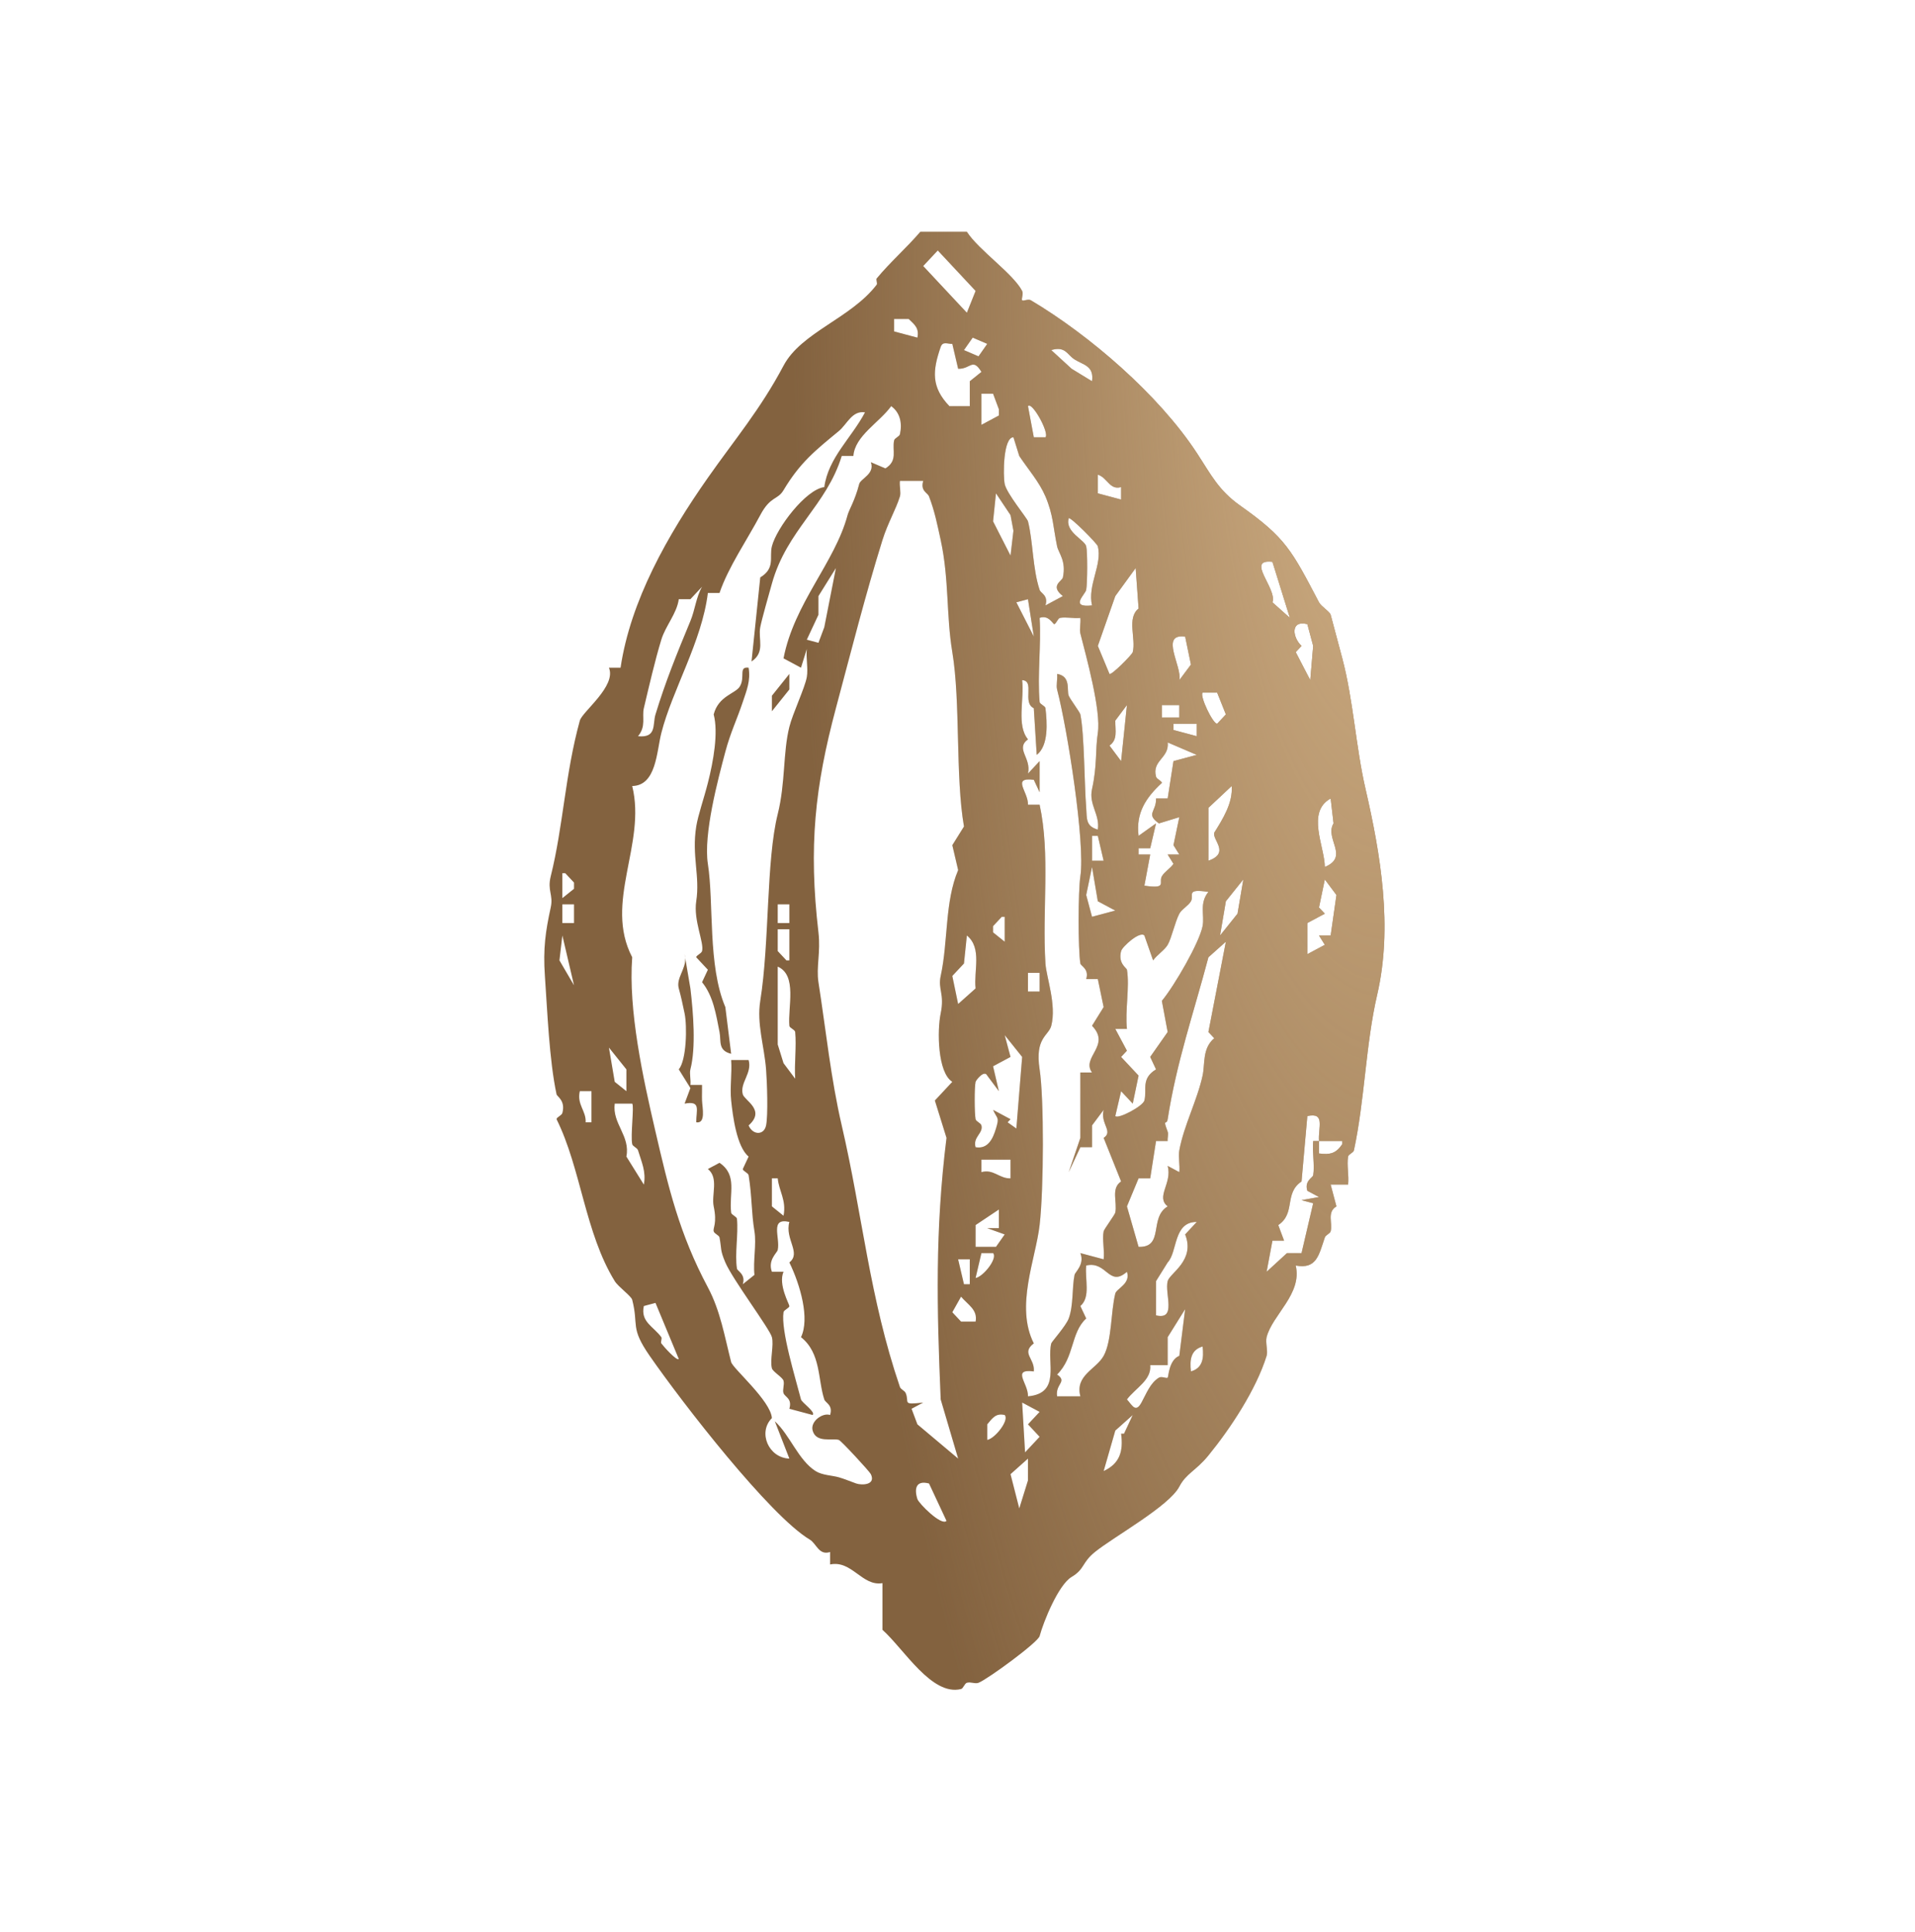 <?xml version="1.0" encoding="UTF-8"?> <svg xmlns="http://www.w3.org/2000/svg" width="113" height="114" viewBox="0 0 113 114" fill="none"><path d="M57.053 13.676C57.762 14.769 59.781 16.141 60.315 17.166C60.406 17.341 60.253 17.648 60.315 17.717C60.379 17.785 60.668 17.62 60.831 17.717C64.298 19.78 68.366 23.285 70.619 26.72C71.466 28.012 71.894 28.923 73.195 29.843C75.862 31.728 76.208 32.447 77.831 35.539C77.965 35.792 78.469 36.087 78.519 36.274C78.75 37.137 78.987 38.021 79.205 38.845C79.863 41.329 79.997 44.049 80.579 46.562C81.47 50.418 82.191 54.705 81.266 58.688C80.584 61.622 80.532 64.907 79.892 67.874C79.861 68.019 79.573 68.101 79.549 68.241C79.463 68.731 79.606 69.37 79.549 69.895H78.519L78.861 71.181C78.282 71.521 78.646 72.155 78.519 72.651C78.482 72.79 78.226 72.866 78.175 73.018C77.821 74.061 77.689 74.901 76.458 74.671C76.853 76.349 75.077 77.578 74.74 78.897C74.659 79.215 74.829 79.713 74.74 79.999C74.117 82 72.609 84.28 71.306 85.878C70.562 86.789 69.996 86.933 69.589 87.715C68.986 88.873 65.714 90.677 64.608 91.574C63.824 92.209 64.018 92.577 63.235 93.043C62.452 93.51 61.576 95.678 61.346 96.535C61.244 96.907 58.297 99.07 57.74 99.29C57.548 99.368 57.273 99.222 57.053 99.29C56.916 99.333 56.842 99.624 56.71 99.658C54.981 100.089 53.353 97.311 52.073 96.166V93.411C50.873 93.618 50.269 92.041 48.982 92.309V91.574C48.313 91.79 48.184 91.08 47.78 90.839C45.435 89.441 40.278 82.8 38.336 79.999C37.161 78.304 37.7 78.226 37.305 76.692C37.247 76.469 36.482 75.928 36.274 75.59C34.516 72.732 34.288 68.954 32.841 66.037C32.841 65.915 33.142 65.822 33.184 65.669C33.379 64.935 32.871 64.707 32.841 64.567C32.411 62.581 32.296 59.614 32.153 57.585C32.038 55.961 32.195 54.929 32.497 53.544C32.662 52.79 32.286 52.555 32.497 51.706C33.242 48.717 33.34 45.695 34.214 42.52C34.36 41.987 36.386 40.485 35.932 39.397H36.618C37.205 35.445 39.386 31.587 41.77 28.19C43.355 25.93 44.866 24.159 46.234 21.576C47.278 19.604 50.217 18.78 51.73 16.799C51.79 16.72 51.676 16.495 51.73 16.431C52.53 15.463 53.488 14.632 54.306 13.676H57.053ZM54.82 87.532C54.069 87.33 53.931 87.808 54.134 88.451C54.215 88.706 55.551 90.053 55.851 89.737L54.82 87.532ZM59.629 86.981L60.145 89.001L60.659 87.348V86.062L59.629 86.981ZM52.588 23.964C51.879 24.94 50.446 25.715 50.356 26.904H49.669C48.764 29.851 46.434 31.26 45.548 34.436C45.359 35.114 44.961 36.499 44.861 37.008C44.724 37.706 45.175 38.482 44.346 39.03L44.861 34.069C45.767 33.518 45.383 32.88 45.548 32.232C45.823 31.157 47.55 28.873 48.639 28.741C48.879 27.003 50.227 25.866 51.043 24.331C50.277 24.208 49.99 25.026 49.497 25.434C48.117 26.573 47.213 27.284 46.234 28.924C45.879 29.518 45.464 29.257 44.861 30.394C44.085 31.858 42.977 33.457 42.457 34.988H41.77C41.417 37.857 39.668 40.711 39.023 43.255C38.743 44.356 38.73 46.353 37.305 46.378C38.156 49.807 35.614 53.235 37.305 56.483C37.071 59.608 37.932 63.561 38.679 66.771C39.445 70.067 40.083 72.796 41.77 75.957C42.515 77.354 42.761 78.879 43.144 80.367C43.24 80.741 45.482 82.652 45.548 83.673C44.705 84.517 45.352 86.02 46.578 86.062L45.72 83.858C46.614 84.67 47.106 86.149 48.124 86.797C48.517 87.047 49.097 87.051 49.497 87.165C49.813 87.254 50.208 87.421 50.527 87.532C50.847 87.642 51.697 87.631 51.387 86.981C51.306 86.812 49.626 84.998 49.497 84.96C49.109 84.842 48.16 85.16 47.952 84.409C47.801 83.865 48.548 83.335 48.982 83.49C49.164 82.886 48.709 82.785 48.639 82.572C48.251 81.387 48.45 79.843 47.265 78.897C47.787 77.811 47.237 75.842 46.578 74.488C47.299 73.927 46.297 73.111 46.578 72.099C45.399 71.827 46.051 73.028 45.892 73.752C45.854 73.925 45.292 74.348 45.548 75.039H46.234C45.908 75.784 46.578 76.952 46.578 77.06C46.578 77.183 46.257 77.286 46.234 77.427C46.068 78.502 46.94 81.306 47.265 82.572C47.312 82.756 48.148 83.317 47.952 83.49L46.578 83.123C46.757 82.516 46.324 82.437 46.234 82.204C46.159 82.007 46.298 81.708 46.234 81.469C46.179 81.265 45.599 80.936 45.548 80.734C45.421 80.243 45.673 79.387 45.548 78.897C45.422 78.406 43.229 75.495 42.8 74.488C42.482 73.74 42.587 73.712 42.457 73.018C42.431 72.879 42.151 72.799 42.113 72.651C42.058 72.442 42.328 72.202 42.113 71.181C41.969 70.498 42.427 69.5 41.77 68.976L42.457 68.609C43.535 69.342 43.01 70.409 43.144 71.548C43.159 71.684 43.475 71.781 43.487 71.915C43.575 72.843 43.35 73.988 43.487 74.855C43.51 74.996 44.019 75.186 43.83 75.774L44.518 75.222C44.43 74.416 44.645 73.409 44.518 72.651C44.329 71.514 44.383 70.651 44.174 69.343C44.151 69.202 43.83 69.099 43.83 68.976L44.174 68.241C43.467 67.665 43.238 65.829 43.144 64.934C43.063 64.175 43.199 63.321 43.144 62.545H44.174C44.397 63.317 43.645 63.895 43.83 64.567C43.931 64.936 45.202 65.498 44.174 66.404C44.413 66.977 45.079 67.005 45.204 66.404C45.329 65.803 45.264 63.85 45.204 63.097C45.094 61.705 44.645 60.411 44.861 59.055C45.413 55.612 45.203 50.793 45.892 48.032C46.353 46.184 46.195 44.418 46.578 42.887C46.777 42.09 47.498 40.581 47.608 39.948C47.694 39.457 47.552 38.82 47.608 38.294L47.265 39.397L46.234 38.845C46.863 35.583 49.261 33.199 50.013 30.394C50.104 30.056 50.444 29.552 50.699 28.557C50.78 28.241 51.639 27.965 51.387 27.271L52.245 27.638C52.997 27.177 52.628 26.58 52.76 25.985C52.791 25.842 53.071 25.761 53.103 25.618C53.246 24.982 53.118 24.346 52.588 23.964ZM65.811 84.409L65.124 86.797C66.067 86.362 66.297 85.638 66.154 84.592H66.326L66.841 83.49L65.811 84.409ZM53.103 28.373C53.064 28.668 53.174 29.063 53.103 29.293C52.867 30.058 52.381 30.876 52.073 31.864C51.057 35.129 50.258 38.299 49.325 41.786C48.087 46.421 47.704 49.944 48.295 55.013C48.432 56.193 48.156 57.053 48.295 57.953C48.74 60.809 49.027 63.641 49.669 66.404C50.898 71.695 51.309 76.58 53.103 81.836C53.152 81.98 53.385 82.051 53.447 82.204C53.674 82.758 53.193 82.902 54.477 82.755L53.79 83.123L54.134 84.041L56.538 86.062L55.508 82.572C55.281 77.198 55.169 72.616 55.851 67.139L55.164 64.934L56.194 63.831C55.317 63.284 55.297 60.796 55.508 59.79C55.748 58.642 55.334 58.377 55.508 57.585C55.953 55.546 55.743 53.212 56.538 51.338L56.194 49.869L56.882 48.767C56.368 45.798 56.685 41.427 56.194 38.478C55.83 36.297 56.011 34.182 55.508 31.864C55.303 30.927 55.152 30.16 54.82 29.293C54.731 29.059 54.299 28.98 54.477 28.373H53.103ZM60.487 85.695L61.346 84.776L60.659 84.041L61.346 83.306L60.315 82.755L60.487 85.695ZM59.285 83.49C58.769 83.372 58.578 83.652 58.255 84.041V84.96C58.713 84.879 59.57 83.795 59.285 83.49ZM68.902 78.897V80.55H67.871C67.959 81.432 67.001 81.899 66.498 82.572C66.814 82.915 67.006 83.391 67.356 82.755C67.635 82.252 67.872 81.593 68.387 81.286C68.55 81.188 68.839 81.354 68.902 81.286C68.956 81.228 68.971 80.246 69.589 79.999L69.933 77.244L68.902 78.897ZM62.205 36.825C62.133 36.825 61.866 36.255 61.346 36.458C61.445 38.067 61.207 39.828 61.346 41.417C61.358 41.55 61.674 41.65 61.69 41.786C61.787 42.612 61.889 43.992 61.175 44.541L61.003 41.786C60.301 41.464 61.087 40.164 60.315 40.131C60.448 41.276 59.972 42.8 60.659 43.623C59.894 44.19 60.872 44.708 60.659 45.643L61.346 44.909V46.746L61.003 46.011C59.662 45.846 60.685 46.711 60.659 47.481H61.346C61.986 50.426 61.489 53.7 61.69 56.85C61.741 57.655 62.353 59.287 62.033 60.525C61.88 61.117 61.054 61.221 61.346 63.097C61.608 64.784 61.595 70.129 61.346 72.283C61.114 74.294 59.895 77.076 61.003 79.264C60.234 79.846 61.08 80.155 61.003 80.918C59.662 80.752 60.685 81.618 60.659 82.388C62.627 82.214 61.752 80.367 62.033 79.264C62.059 79.165 62.901 78.231 63.063 77.794C63.35 77.023 63.251 75.972 63.407 75.222C63.446 75.042 64.014 74.6 63.75 73.937L65.124 74.304C65.188 73.786 65.028 73.123 65.124 72.651C65.15 72.526 65.784 71.674 65.811 71.548C65.938 70.918 65.538 70.12 66.154 69.71L65.124 67.139C65.71 66.759 64.916 66.317 65.124 65.485L64.438 66.404V67.69H63.75L63.063 69.16L63.75 67.139V63.281H64.438C63.783 62.386 65.579 61.693 64.438 60.525L65.124 59.422L64.78 57.769H64.094C64.283 57.179 63.774 56.993 63.75 56.85C63.611 56.001 63.616 52.569 63.75 51.706C64.05 49.776 62.983 42.989 62.377 40.683C62.312 40.437 62.413 40.06 62.377 39.764C63.216 39.902 62.931 40.734 63.063 41.05C63.158 41.274 63.722 42.021 63.75 42.153C63.987 43.325 63.982 46.246 64.094 47.665C64.142 48.287 64.047 48.743 64.78 48.951C64.918 48.067 64.235 47.477 64.438 46.562C64.75 45.157 64.626 44.247 64.78 43.255C64.986 41.925 64.088 38.713 63.75 37.376C63.687 37.126 63.786 36.753 63.75 36.458C63.362 36.502 62.912 36.39 62.548 36.458C62.416 36.484 62.32 36.824 62.205 36.825ZM66.498 75.039C65.432 75.979 65.311 74.379 64.094 74.671C64.011 75.507 64.367 76.531 63.75 77.06L64.094 77.794C63.172 78.641 63.411 80.075 62.377 81.102C63.006 81.535 62.265 81.641 62.377 82.388H63.75C63.422 81.148 64.677 80.802 65.124 79.999C65.612 79.123 65.543 77.385 65.811 76.325C65.886 76.025 66.735 75.748 66.498 75.039ZM70.963 79.448C70.273 79.642 70.191 80.229 70.275 80.918C70.966 80.723 71.047 80.137 70.963 79.448ZM37.992 77.06C37.785 78.001 38.566 78.265 39.023 78.897C39.079 78.976 38.968 79.191 39.023 79.264C39.163 79.455 39.939 80.321 40.053 80.183L38.679 76.876L37.992 77.06ZM56.194 77.427L56.71 77.978H57.568C57.7 77.278 57.122 76.995 56.71 76.508L56.194 77.427ZM70.619 72.099C69.225 72.09 69.495 73.859 68.902 74.488L68.215 75.59V77.611C69.451 77.91 68.712 76.333 68.902 75.59C69.024 75.118 70.545 74.374 69.933 72.835L70.619 72.099ZM56.882 75.774H57.225V74.304H56.538L56.882 75.774ZM57.568 75.407C58.027 75.326 58.883 74.242 58.599 73.937H57.912L57.568 75.407ZM77.831 67.323C77.767 66.555 78.228 65.607 77.144 65.853L76.801 69.71C75.753 70.412 76.475 71.581 75.428 72.283L75.77 73.202H75.084L74.74 75.039L75.942 73.937H76.801L77.488 70.997L76.801 70.813L77.831 70.629L77.144 70.262C76.956 69.672 77.464 69.487 77.488 69.343C77.588 68.739 77.421 67.962 77.488 67.323H77.831ZM57.568 72.283V73.569H58.77L59.285 72.835L58.255 72.466H58.942V71.365L57.568 72.283ZM71.306 56.483C70.425 59.808 69.426 62.667 68.902 66.037C68.841 66.437 68.59 65.935 68.902 66.771C68.961 66.929 68.88 67.148 68.902 67.323H68.215L67.871 69.527H67.185L66.498 71.181L67.185 73.569C68.72 73.615 67.783 71.848 68.902 71.181C68.18 70.61 69.184 69.821 68.902 68.793L69.589 69.16C69.633 68.748 69.519 68.252 69.589 67.874C69.862 66.397 70.638 64.945 70.963 63.464C71.114 62.775 70.935 61.86 71.649 61.259L71.306 60.892L72.336 55.564L71.306 56.483ZM45.548 71.181L46.234 71.732C46.415 70.823 45.964 70.282 45.892 69.527H45.548V71.181ZM36.274 65.118C36.117 66.299 37.204 67.014 36.962 68.241L37.992 69.895C38.136 69.129 37.853 68.557 37.648 67.874C37.604 67.723 37.334 67.644 37.305 67.506C37.198 66.992 37.43 65.252 37.305 65.118H36.274ZM57.912 69.16C58.623 68.958 58.968 69.549 59.629 69.527V68.425H57.912V69.16ZM77.831 68.057C78.47 68.14 78.827 68.072 79.205 67.506V67.323H77.831V68.057ZM59.629 62.362L58.599 62.914L58.942 64.383L58.255 63.464C58.083 63.101 57.593 63.735 57.568 63.831C57.493 64.133 57.5 65.704 57.568 66.037C57.598 66.176 57.873 66.255 57.912 66.404C58.036 66.865 57.392 67.091 57.568 67.69C58.298 67.813 58.589 67.19 58.77 66.587C58.983 65.884 58.849 66.051 58.599 65.485L59.629 66.037L59.457 66.22L59.973 66.587L60.315 62.362L59.285 61.076L59.629 62.362ZM40.739 58.32C40.909 59.745 41.076 61.795 40.739 63.096C40.676 63.344 40.775 63.719 40.739 64.015H41.426C41.433 64.318 41.414 64.627 41.426 64.934C41.441 65.351 41.666 66.315 41.083 66.22C41.08 65.484 41.38 64.934 40.395 65.118L40.739 64.199L40.053 63.096C40.509 62.559 40.555 60.554 40.395 59.79C40.274 59.209 40.185 58.797 40.053 58.32C39.885 57.713 40.48 57.183 40.433 56.518L40.739 58.32ZM34.214 64.383C34.029 65.18 34.595 65.537 34.558 66.22H34.901V64.383H34.214ZM71.306 52.624C69.929 52.419 70.48 52.812 70.275 53.176C70.129 53.435 69.719 53.659 69.589 53.911C69.333 54.401 69.129 55.359 68.902 55.748C68.72 56.061 68.27 56.343 68.043 56.666L67.528 55.197C67.266 54.914 66.225 55.853 66.154 56.116C65.959 56.847 66.481 57.112 66.498 57.218C66.668 58.238 66.378 59.628 66.498 60.709H65.811L66.498 61.995L66.154 62.362L67.185 63.464L66.841 65.118L66.154 64.383L65.811 65.853C65.987 66.044 67.442 65.269 67.528 64.934C67.695 64.289 67.308 63.648 68.215 63.097L67.871 62.362L68.902 60.892L68.559 59.055C69.309 58.15 70.77 55.625 70.963 54.646C71.092 53.988 70.753 53.308 71.306 52.624ZM36.274 63.831L36.962 64.383V63.097L35.932 61.811L36.274 63.831ZM45.892 61.627L46.234 62.73L46.922 63.648C46.864 62.751 47.004 61.776 46.922 60.892C46.91 60.758 46.59 60.657 46.578 60.525C46.48 59.421 47.056 57.543 45.892 57.034V61.627ZM44.174 39.397C44.301 40.168 44.059 40.731 43.831 41.417C43.488 42.45 43.108 43.206 42.801 44.358C42.37 45.975 41.499 49.228 41.77 50.971C42.133 53.304 41.755 56.964 42.801 59.422L43.144 62.178C42.349 61.982 42.563 61.428 42.457 60.892C42.251 59.852 42.093 58.776 41.427 57.953L41.77 57.218L41.083 56.483C41.083 56.364 41.386 56.268 41.427 56.116C41.559 55.62 40.908 54.304 41.083 53.176C41.315 51.69 40.807 50.494 41.083 48.767C41.193 48.084 41.527 47.152 41.77 46.195C42.099 44.905 42.395 43.228 42.113 42.153C42.397 41.049 43.401 40.935 43.659 40.499C43.987 39.947 43.558 39.316 44.174 39.397ZM56.882 56.85L56.194 57.585L56.538 59.239L57.568 58.32C57.447 57.289 57.965 55.941 57.053 55.197L56.882 56.85ZM60.659 58.503H61.346V57.402H60.659V58.503ZM33.012 56.666L33.871 58.136L33.184 55.197L33.012 56.666ZM45.892 56.116L46.406 56.666H46.578V54.83H45.892V56.116ZM40.395 56.299C40.417 56.374 40.428 56.447 40.433 56.518L40.395 56.299ZM77.831 53.544L78.175 53.911L77.144 54.462V56.299L78.175 55.748L77.831 55.197H78.519L78.861 52.808L78.175 51.89L77.831 53.544ZM58.599 54.646V55.013L59.285 55.564V54.094H59.113L58.599 54.646ZM72.336 53.176L71.993 55.197L73.023 53.911L73.366 51.89L72.336 53.176ZM33.184 54.462H33.871V53.36H33.184V54.462ZM45.892 54.462H46.578V53.36H45.892V54.462ZM64.094 52.808L64.438 54.094L65.811 53.727L64.78 53.176L64.438 51.155L64.094 52.808ZM33.184 52.993L33.871 52.441V52.074L33.355 51.523H33.184V52.993ZM68.902 43.806C69.002 44.739 67.956 44.866 68.215 45.827C68.256 45.979 68.559 46.075 68.559 46.195C67.626 47.055 67.011 47.969 67.185 49.318L68.215 48.583L67.871 50.052H67.185V50.42H67.871L67.528 52.257C68.905 52.463 68.355 52.07 68.559 51.706C68.699 51.455 69.063 51.234 69.245 50.971L68.902 50.42H69.589L69.245 49.869L69.589 48.215L68.387 48.583C67.582 48.017 68.244 47.897 68.215 47.113H68.902L69.245 44.909L70.619 44.541L68.902 43.806ZM78.519 47.113C77.069 47.908 78.161 49.938 78.175 51.155C79.646 50.545 78.144 49.479 78.69 48.583L78.519 47.113ZM64.438 50.788H65.124L64.78 49.318H64.438V50.788ZM71.306 47.665V50.788C72.599 50.327 71.535 49.57 71.649 49.134C72.146 48.335 72.755 47.385 72.68 46.378L71.306 47.665ZM65.811 42.52C65.805 43.119 65.962 43.644 65.468 43.99L66.154 44.909L66.498 41.601L65.811 42.52ZM40.739 35.355H40.053C39.941 36.195 39.272 36.926 39.023 37.744C38.643 38.989 38.288 40.538 37.992 41.786C37.87 42.296 38.141 42.851 37.648 43.439C38.768 43.551 38.498 42.744 38.679 42.153C39.261 40.24 39.932 38.585 40.739 36.641C41.014 35.982 41.07 35.244 41.427 34.62L40.739 35.355ZM69.245 43.071L70.619 43.439V42.704H69.245V43.071ZM70.963 40.867C70.781 41.061 71.565 42.704 71.821 42.704L72.336 42.153L71.821 40.867H70.963ZM68.559 42.336H69.589V41.601H68.559V42.336ZM46.578 40.682L45.548 41.968V41.05L46.578 39.764V40.682ZM69.933 37.56C68.404 37.362 69.77 39.337 69.589 40.131L70.275 39.213L69.933 37.56ZM77.144 36.825C76.123 36.569 76.265 37.617 76.801 38.111L76.458 38.478L77.316 40.131L77.488 38.111L77.144 36.825ZM65.811 35.171L64.78 38.111L65.468 39.764C65.561 39.876 66.801 38.634 66.841 38.478C67.045 37.681 66.472 36.475 67.185 35.906L67.013 33.518L65.811 35.171ZM48.295 35.171V36.274L47.608 37.744L48.295 37.927L48.639 37.008L49.325 33.518L48.295 35.171ZM59.973 35.539L61.003 37.56L60.659 35.355L59.973 35.539ZM75.084 33.15C73.463 32.962 75.377 34.728 75.084 35.539L76.114 36.458L75.084 33.15ZM63.063 30.579C62.829 31.385 63.996 31.844 64.094 32.232C64.178 32.565 64.166 34.415 64.094 34.804C64.041 35.078 63.085 35.871 64.438 35.722C64.161 34.517 65.058 33.314 64.78 32.232C64.737 32.065 63.154 30.47 63.063 30.579ZM59.801 25.801C59.195 25.801 59.182 28.053 59.285 28.557C59.4 29.121 60.611 30.575 60.659 30.762C60.958 31.925 60.93 33.566 61.346 34.804C61.418 35.021 61.871 35.118 61.69 35.722L62.72 35.171C61.926 34.558 62.672 34.297 62.72 34.069C62.926 33.084 62.463 32.64 62.377 32.232C62.143 31.11 62.158 30.395 61.69 29.293C61.324 28.433 60.673 27.697 60.145 26.904L59.801 25.801ZM58.599 30.762L59.629 32.783L59.801 31.313L59.629 30.394L58.77 29.109L58.599 30.762ZM64.78 29.109L66.154 29.476V28.741C65.476 28.934 65.352 28.185 64.78 28.006V29.109ZM61.69 25.801C61.933 25.54 60.888 23.661 60.659 23.964L61.003 25.801H61.69ZM57.912 25.067L58.942 24.515V24.148L58.599 23.229H57.912V25.067ZM56.194 20.29C55.93 20.308 55.632 20.114 55.508 20.473C55.027 21.869 54.937 22.834 56.023 23.964H57.225V22.495L57.912 21.943C57.383 21.081 57.271 21.79 56.538 21.759L56.194 20.29ZM63.407 21.209C62.969 20.933 62.873 20.407 62.033 20.657L63.235 21.759L64.438 22.495C64.568 21.582 63.924 21.535 63.407 21.209ZM56.882 20.657L57.74 21.025L58.255 20.29L57.397 19.922L56.882 20.657ZM52.76 19.555L54.134 19.922C54.244 19.369 53.983 19.165 53.619 18.82H52.76V19.555ZM54.477 15.697L57.053 18.453L57.568 17.166L55.336 14.778L54.477 15.697Z" fill="#83623F"></path><path d="M57.053 13.676C57.762 14.769 59.781 16.141 60.315 17.166C60.406 17.341 60.253 17.648 60.315 17.717C60.379 17.785 60.668 17.62 60.831 17.717C64.298 19.78 68.366 23.285 70.619 26.72C71.466 28.012 71.894 28.923 73.195 29.843C75.862 31.728 76.208 32.447 77.831 35.539C77.965 35.792 78.469 36.087 78.519 36.274C78.75 37.137 78.987 38.021 79.205 38.845C79.863 41.329 79.997 44.049 80.579 46.562C81.47 50.418 82.191 54.705 81.266 58.688C80.584 61.622 80.532 64.907 79.892 67.874C79.861 68.019 79.573 68.101 79.549 68.241C79.463 68.731 79.606 69.37 79.549 69.895H78.519L78.861 71.181C78.282 71.521 78.646 72.155 78.519 72.651C78.482 72.79 78.226 72.866 78.175 73.018C77.821 74.061 77.689 74.901 76.458 74.671C76.853 76.349 75.077 77.578 74.74 78.897C74.659 79.215 74.829 79.713 74.74 79.999C74.117 82 72.609 84.28 71.306 85.878C70.562 86.789 69.996 86.933 69.589 87.715C68.986 88.873 65.714 90.677 64.608 91.574C63.824 92.209 64.018 92.577 63.235 93.043C62.452 93.51 61.576 95.678 61.346 96.535C61.244 96.907 58.297 99.07 57.74 99.29C57.548 99.368 57.273 99.222 57.053 99.29C56.916 99.333 56.842 99.624 56.71 99.658C54.981 100.089 53.353 97.311 52.073 96.166V93.411C50.873 93.618 50.269 92.041 48.982 92.309V91.574C48.313 91.79 48.184 91.08 47.78 90.839C45.435 89.441 40.278 82.8 38.336 79.999C37.161 78.304 37.7 78.226 37.305 76.692C37.247 76.469 36.482 75.928 36.274 75.59C34.516 72.732 34.288 68.954 32.841 66.037C32.841 65.915 33.142 65.822 33.184 65.669C33.379 64.935 32.871 64.707 32.841 64.567C32.411 62.581 32.296 59.614 32.153 57.585C32.038 55.961 32.195 54.929 32.497 53.544C32.662 52.79 32.286 52.555 32.497 51.706C33.242 48.717 33.34 45.695 34.214 42.52C34.36 41.987 36.386 40.485 35.932 39.397H36.618C37.205 35.445 39.386 31.587 41.77 28.19C43.355 25.93 44.866 24.159 46.234 21.576C47.278 19.604 50.217 18.78 51.73 16.799C51.79 16.72 51.676 16.495 51.73 16.431C52.53 15.463 53.488 14.632 54.306 13.676H57.053ZM54.82 87.532C54.069 87.33 53.931 87.808 54.134 88.451C54.215 88.706 55.551 90.053 55.851 89.737L54.82 87.532ZM59.629 86.981L60.145 89.001L60.659 87.348V86.062L59.629 86.981ZM52.588 23.964C51.879 24.94 50.446 25.715 50.356 26.904H49.669C48.764 29.851 46.434 31.26 45.548 34.436C45.359 35.114 44.961 36.499 44.861 37.008C44.724 37.706 45.175 38.482 44.346 39.03L44.861 34.069C45.767 33.518 45.383 32.88 45.548 32.232C45.823 31.157 47.55 28.873 48.639 28.741C48.879 27.003 50.227 25.866 51.043 24.331C50.277 24.208 49.99 25.026 49.497 25.434C48.117 26.573 47.213 27.284 46.234 28.924C45.879 29.518 45.464 29.257 44.861 30.394C44.085 31.858 42.977 33.457 42.457 34.988H41.77C41.417 37.857 39.668 40.711 39.023 43.255C38.743 44.356 38.73 46.353 37.305 46.378C38.156 49.807 35.614 53.235 37.305 56.483C37.071 59.608 37.932 63.561 38.679 66.771C39.445 70.067 40.083 72.796 41.77 75.957C42.515 77.354 42.761 78.879 43.144 80.367C43.24 80.741 45.482 82.652 45.548 83.673C44.705 84.517 45.352 86.02 46.578 86.062L45.72 83.858C46.614 84.67 47.106 86.149 48.124 86.797C48.517 87.047 49.097 87.051 49.497 87.165C49.813 87.254 50.208 87.421 50.527 87.532C50.847 87.642 51.697 87.631 51.387 86.981C51.306 86.812 49.626 84.998 49.497 84.96C49.109 84.842 48.16 85.16 47.952 84.409C47.801 83.865 48.548 83.335 48.982 83.49C49.164 82.886 48.709 82.785 48.639 82.572C48.251 81.387 48.45 79.843 47.265 78.897C47.787 77.811 47.237 75.842 46.578 74.488C47.299 73.927 46.297 73.111 46.578 72.099C45.399 71.827 46.051 73.028 45.892 73.752C45.854 73.925 45.292 74.348 45.548 75.039H46.234C45.908 75.784 46.578 76.952 46.578 77.06C46.578 77.183 46.257 77.286 46.234 77.427C46.068 78.502 46.94 81.306 47.265 82.572C47.312 82.756 48.148 83.317 47.952 83.49L46.578 83.123C46.757 82.516 46.324 82.437 46.234 82.204C46.159 82.007 46.298 81.708 46.234 81.469C46.179 81.265 45.599 80.936 45.548 80.734C45.421 80.243 45.673 79.387 45.548 78.897C45.422 78.406 43.229 75.495 42.8 74.488C42.482 73.74 42.587 73.712 42.457 73.018C42.431 72.879 42.151 72.799 42.113 72.651C42.058 72.442 42.328 72.202 42.113 71.181C41.969 70.498 42.427 69.5 41.77 68.976L42.457 68.609C43.535 69.342 43.01 70.409 43.144 71.548C43.159 71.684 43.475 71.781 43.487 71.915C43.575 72.843 43.35 73.988 43.487 74.855C43.51 74.996 44.019 75.186 43.83 75.774L44.518 75.222C44.43 74.416 44.645 73.409 44.518 72.651C44.329 71.514 44.383 70.651 44.174 69.343C44.151 69.202 43.83 69.099 43.83 68.976L44.174 68.241C43.467 67.665 43.238 65.829 43.144 64.934C43.063 64.175 43.199 63.321 43.144 62.545H44.174C44.397 63.317 43.645 63.895 43.83 64.567C43.931 64.936 45.202 65.498 44.174 66.404C44.413 66.977 45.079 67.005 45.204 66.404C45.329 65.803 45.264 63.85 45.204 63.097C45.094 61.705 44.645 60.411 44.861 59.055C45.413 55.612 45.203 50.793 45.892 48.032C46.353 46.184 46.195 44.418 46.578 42.887C46.777 42.09 47.498 40.581 47.608 39.948C47.694 39.457 47.552 38.82 47.608 38.294L47.265 39.397L46.234 38.845C46.863 35.583 49.261 33.199 50.013 30.394C50.104 30.056 50.444 29.552 50.699 28.557C50.78 28.241 51.639 27.965 51.387 27.271L52.245 27.638C52.997 27.177 52.628 26.58 52.76 25.985C52.791 25.842 53.071 25.761 53.103 25.618C53.246 24.982 53.118 24.346 52.588 23.964ZM65.811 84.409L65.124 86.797C66.067 86.362 66.297 85.638 66.154 84.592H66.326L66.841 83.49L65.811 84.409ZM53.103 28.373C53.064 28.668 53.174 29.063 53.103 29.293C52.867 30.058 52.381 30.876 52.073 31.864C51.057 35.129 50.258 38.299 49.325 41.786C48.087 46.421 47.704 49.944 48.295 55.013C48.432 56.193 48.156 57.053 48.295 57.953C48.74 60.809 49.027 63.641 49.669 66.404C50.898 71.695 51.309 76.58 53.103 81.836C53.152 81.98 53.385 82.051 53.447 82.204C53.674 82.758 53.193 82.902 54.477 82.755L53.79 83.123L54.134 84.041L56.538 86.062L55.508 82.572C55.281 77.198 55.169 72.616 55.851 67.139L55.164 64.934L56.194 63.831C55.317 63.284 55.297 60.796 55.508 59.79C55.748 58.642 55.334 58.377 55.508 57.585C55.953 55.546 55.743 53.212 56.538 51.338L56.194 49.869L56.882 48.767C56.368 45.798 56.685 41.427 56.194 38.478C55.83 36.297 56.011 34.182 55.508 31.864C55.303 30.927 55.152 30.16 54.82 29.293C54.731 29.059 54.299 28.98 54.477 28.373H53.103ZM60.487 85.695L61.346 84.776L60.659 84.041L61.346 83.306L60.315 82.755L60.487 85.695ZM59.285 83.49C58.769 83.372 58.578 83.652 58.255 84.041V84.96C58.713 84.879 59.57 83.795 59.285 83.49ZM68.902 78.897V80.55H67.871C67.959 81.432 67.001 81.899 66.498 82.572C66.814 82.915 67.006 83.391 67.356 82.755C67.635 82.252 67.872 81.593 68.387 81.286C68.55 81.188 68.839 81.354 68.902 81.286C68.956 81.228 68.971 80.246 69.589 79.999L69.933 77.244L68.902 78.897ZM62.205 36.825C62.133 36.825 61.866 36.255 61.346 36.458C61.445 38.067 61.207 39.828 61.346 41.417C61.358 41.55 61.674 41.65 61.69 41.786C61.787 42.612 61.889 43.992 61.175 44.541L61.003 41.786C60.301 41.464 61.087 40.164 60.315 40.131C60.448 41.276 59.972 42.8 60.659 43.623C59.894 44.19 60.872 44.708 60.659 45.643L61.346 44.909V46.746L61.003 46.011C59.662 45.846 60.685 46.711 60.659 47.481H61.346C61.986 50.426 61.489 53.7 61.69 56.85C61.741 57.655 62.353 59.287 62.033 60.525C61.88 61.117 61.054 61.221 61.346 63.097C61.608 64.784 61.595 70.129 61.346 72.283C61.114 74.294 59.895 77.076 61.003 79.264C60.234 79.846 61.08 80.155 61.003 80.918C59.662 80.752 60.685 81.618 60.659 82.388C62.627 82.214 61.752 80.367 62.033 79.264C62.059 79.165 62.901 78.231 63.063 77.794C63.35 77.023 63.251 75.972 63.407 75.222C63.446 75.042 64.014 74.6 63.75 73.937L65.124 74.304C65.188 73.786 65.028 73.123 65.124 72.651C65.15 72.526 65.784 71.674 65.811 71.548C65.938 70.918 65.538 70.12 66.154 69.71L65.124 67.139C65.71 66.759 64.916 66.317 65.124 65.485L64.438 66.404V67.69H63.75L63.063 69.16L63.75 67.139V63.281H64.438C63.783 62.386 65.579 61.693 64.438 60.525L65.124 59.422L64.78 57.769H64.094C64.283 57.179 63.774 56.993 63.75 56.85C63.611 56.001 63.616 52.569 63.75 51.706C64.05 49.776 62.983 42.989 62.377 40.683C62.312 40.437 62.413 40.06 62.377 39.764C63.216 39.902 62.931 40.734 63.063 41.05C63.158 41.274 63.722 42.021 63.75 42.153C63.987 43.325 63.982 46.246 64.094 47.665C64.142 48.287 64.047 48.743 64.78 48.951C64.918 48.067 64.235 47.477 64.438 46.562C64.75 45.157 64.626 44.247 64.78 43.255C64.986 41.925 64.088 38.713 63.75 37.376C63.687 37.126 63.786 36.753 63.75 36.458C63.362 36.502 62.912 36.39 62.548 36.458C62.416 36.484 62.32 36.824 62.205 36.825ZM66.498 75.039C65.432 75.979 65.311 74.379 64.094 74.671C64.011 75.507 64.367 76.531 63.75 77.06L64.094 77.794C63.172 78.641 63.411 80.075 62.377 81.102C63.006 81.535 62.265 81.641 62.377 82.388H63.75C63.422 81.148 64.677 80.802 65.124 79.999C65.612 79.123 65.543 77.385 65.811 76.325C65.886 76.025 66.735 75.748 66.498 75.039ZM70.963 79.448C70.273 79.642 70.191 80.229 70.275 80.918C70.966 80.723 71.047 80.137 70.963 79.448ZM37.992 77.06C37.785 78.001 38.566 78.265 39.023 78.897C39.079 78.976 38.968 79.191 39.023 79.264C39.163 79.455 39.939 80.321 40.053 80.183L38.679 76.876L37.992 77.06ZM56.194 77.427L56.71 77.978H57.568C57.7 77.278 57.122 76.995 56.71 76.508L56.194 77.427ZM70.619 72.099C69.225 72.09 69.495 73.859 68.902 74.488L68.215 75.59V77.611C69.451 77.91 68.712 76.333 68.902 75.59C69.024 75.118 70.545 74.374 69.933 72.835L70.619 72.099ZM56.882 75.774H57.225V74.304H56.538L56.882 75.774ZM57.568 75.407C58.027 75.326 58.883 74.242 58.599 73.937H57.912L57.568 75.407ZM77.831 67.323C77.767 66.555 78.228 65.607 77.144 65.853L76.801 69.71C75.753 70.412 76.475 71.581 75.428 72.283L75.77 73.202H75.084L74.74 75.039L75.942 73.937H76.801L77.488 70.997L76.801 70.813L77.831 70.629L77.144 70.262C76.956 69.672 77.464 69.487 77.488 69.343C77.588 68.739 77.421 67.962 77.488 67.323H77.831ZM57.568 72.283V73.569H58.77L59.285 72.835L58.255 72.466H58.942V71.365L57.568 72.283ZM71.306 56.483C70.425 59.808 69.426 62.667 68.902 66.037C68.841 66.437 68.59 65.935 68.902 66.771C68.961 66.929 68.88 67.148 68.902 67.323H68.215L67.871 69.527H67.185L66.498 71.181L67.185 73.569C68.72 73.615 67.783 71.848 68.902 71.181C68.18 70.61 69.184 69.821 68.902 68.793L69.589 69.16C69.633 68.748 69.519 68.252 69.589 67.874C69.862 66.397 70.638 64.945 70.963 63.464C71.114 62.775 70.935 61.86 71.649 61.259L71.306 60.892L72.336 55.564L71.306 56.483ZM45.548 71.181L46.234 71.732C46.415 70.823 45.964 70.282 45.892 69.527H45.548V71.181ZM36.274 65.118C36.117 66.299 37.204 67.014 36.962 68.241L37.992 69.895C38.136 69.129 37.853 68.557 37.648 67.874C37.604 67.723 37.334 67.644 37.305 67.506C37.198 66.992 37.43 65.252 37.305 65.118H36.274ZM57.912 69.16C58.623 68.958 58.968 69.549 59.629 69.527V68.425H57.912V69.16ZM77.831 68.057C78.47 68.14 78.827 68.072 79.205 67.506V67.323H77.831V68.057ZM59.629 62.362L58.599 62.914L58.942 64.383L58.255 63.464C58.083 63.101 57.593 63.735 57.568 63.831C57.493 64.133 57.5 65.704 57.568 66.037C57.598 66.176 57.873 66.255 57.912 66.404C58.036 66.865 57.392 67.091 57.568 67.69C58.298 67.813 58.589 67.19 58.77 66.587C58.983 65.884 58.849 66.051 58.599 65.485L59.629 66.037L59.457 66.22L59.973 66.587L60.315 62.362L59.285 61.076L59.629 62.362ZM40.739 58.32C40.909 59.745 41.076 61.795 40.739 63.096C40.676 63.344 40.775 63.719 40.739 64.015H41.426C41.433 64.318 41.414 64.627 41.426 64.934C41.441 65.351 41.666 66.315 41.083 66.22C41.08 65.484 41.38 64.934 40.395 65.118L40.739 64.199L40.053 63.096C40.509 62.559 40.555 60.554 40.395 59.79C40.274 59.209 40.185 58.797 40.053 58.32C39.885 57.713 40.48 57.183 40.433 56.518L40.739 58.32ZM34.214 64.383C34.029 65.18 34.595 65.537 34.558 66.22H34.901V64.383H34.214ZM71.306 52.624C69.929 52.419 70.48 52.812 70.275 53.176C70.129 53.435 69.719 53.659 69.589 53.911C69.333 54.401 69.129 55.359 68.902 55.748C68.72 56.061 68.27 56.343 68.043 56.666L67.528 55.197C67.266 54.914 66.225 55.853 66.154 56.116C65.959 56.847 66.481 57.112 66.498 57.218C66.668 58.238 66.378 59.628 66.498 60.709H65.811L66.498 61.995L66.154 62.362L67.185 63.464L66.841 65.118L66.154 64.383L65.811 65.853C65.987 66.044 67.442 65.269 67.528 64.934C67.695 64.289 67.308 63.648 68.215 63.097L67.871 62.362L68.902 60.892L68.559 59.055C69.309 58.15 70.77 55.625 70.963 54.646C71.092 53.988 70.753 53.308 71.306 52.624ZM36.274 63.831L36.962 64.383V63.097L35.932 61.811L36.274 63.831ZM45.892 61.627L46.234 62.73L46.922 63.648C46.864 62.751 47.004 61.776 46.922 60.892C46.91 60.758 46.59 60.657 46.578 60.525C46.48 59.421 47.056 57.543 45.892 57.034V61.627ZM44.174 39.397C44.301 40.168 44.059 40.731 43.831 41.417C43.488 42.45 43.108 43.206 42.801 44.358C42.37 45.975 41.499 49.228 41.77 50.971C42.133 53.304 41.755 56.964 42.801 59.422L43.144 62.178C42.349 61.982 42.563 61.428 42.457 60.892C42.251 59.852 42.093 58.776 41.427 57.953L41.77 57.218L41.083 56.483C41.083 56.364 41.386 56.268 41.427 56.116C41.559 55.62 40.908 54.304 41.083 53.176C41.315 51.69 40.807 50.494 41.083 48.767C41.193 48.084 41.527 47.152 41.77 46.195C42.099 44.905 42.395 43.228 42.113 42.153C42.397 41.049 43.401 40.935 43.659 40.499C43.987 39.947 43.558 39.316 44.174 39.397ZM56.882 56.85L56.194 57.585L56.538 59.239L57.568 58.32C57.447 57.289 57.965 55.941 57.053 55.197L56.882 56.85ZM60.659 58.503H61.346V57.402H60.659V58.503ZM33.012 56.666L33.871 58.136L33.184 55.197L33.012 56.666ZM45.892 56.116L46.406 56.666H46.578V54.83H45.892V56.116ZM40.395 56.299C40.417 56.374 40.428 56.447 40.433 56.518L40.395 56.299ZM77.831 53.544L78.175 53.911L77.144 54.462V56.299L78.175 55.748L77.831 55.197H78.519L78.861 52.808L78.175 51.89L77.831 53.544ZM58.599 54.646V55.013L59.285 55.564V54.094H59.113L58.599 54.646ZM72.336 53.176L71.993 55.197L73.023 53.911L73.366 51.89L72.336 53.176ZM33.184 54.462H33.871V53.36H33.184V54.462ZM45.892 54.462H46.578V53.36H45.892V54.462ZM64.094 52.808L64.438 54.094L65.811 53.727L64.78 53.176L64.438 51.155L64.094 52.808ZM33.184 52.993L33.871 52.441V52.074L33.355 51.523H33.184V52.993ZM68.902 43.806C69.002 44.739 67.956 44.866 68.215 45.827C68.256 45.979 68.559 46.075 68.559 46.195C67.626 47.055 67.011 47.969 67.185 49.318L68.215 48.583L67.871 50.052H67.185V50.42H67.871L67.528 52.257C68.905 52.463 68.355 52.07 68.559 51.706C68.699 51.455 69.063 51.234 69.245 50.971L68.902 50.42H69.589L69.245 49.869L69.589 48.215L68.387 48.583C67.582 48.017 68.244 47.897 68.215 47.113H68.902L69.245 44.909L70.619 44.541L68.902 43.806ZM78.519 47.113C77.069 47.908 78.161 49.938 78.175 51.155C79.646 50.545 78.144 49.479 78.69 48.583L78.519 47.113ZM64.438 50.788H65.124L64.78 49.318H64.438V50.788ZM71.306 47.665V50.788C72.599 50.327 71.535 49.57 71.649 49.134C72.146 48.335 72.755 47.385 72.68 46.378L71.306 47.665ZM65.811 42.52C65.805 43.119 65.962 43.644 65.468 43.99L66.154 44.909L66.498 41.601L65.811 42.52ZM40.739 35.355H40.053C39.941 36.195 39.272 36.926 39.023 37.744C38.643 38.989 38.288 40.538 37.992 41.786C37.87 42.296 38.141 42.851 37.648 43.439C38.768 43.551 38.498 42.744 38.679 42.153C39.261 40.24 39.932 38.585 40.739 36.641C41.014 35.982 41.07 35.244 41.427 34.62L40.739 35.355ZM69.245 43.071L70.619 43.439V42.704H69.245V43.071ZM70.963 40.867C70.781 41.061 71.565 42.704 71.821 42.704L72.336 42.153L71.821 40.867H70.963ZM68.559 42.336H69.589V41.601H68.559V42.336ZM46.578 40.682L45.548 41.968V41.05L46.578 39.764V40.682ZM69.933 37.56C68.404 37.362 69.77 39.337 69.589 40.131L70.275 39.213L69.933 37.56ZM77.144 36.825C76.123 36.569 76.265 37.617 76.801 38.111L76.458 38.478L77.316 40.131L77.488 38.111L77.144 36.825ZM65.811 35.171L64.78 38.111L65.468 39.764C65.561 39.876 66.801 38.634 66.841 38.478C67.045 37.681 66.472 36.475 67.185 35.906L67.013 33.518L65.811 35.171ZM48.295 35.171V36.274L47.608 37.744L48.295 37.927L48.639 37.008L49.325 33.518L48.295 35.171ZM59.973 35.539L61.003 37.56L60.659 35.355L59.973 35.539ZM75.084 33.15C73.463 32.962 75.377 34.728 75.084 35.539L76.114 36.458L75.084 33.15ZM63.063 30.579C62.829 31.385 63.996 31.844 64.094 32.232C64.178 32.565 64.166 34.415 64.094 34.804C64.041 35.078 63.085 35.871 64.438 35.722C64.161 34.517 65.058 33.314 64.78 32.232C64.737 32.065 63.154 30.47 63.063 30.579ZM59.801 25.801C59.195 25.801 59.182 28.053 59.285 28.557C59.4 29.121 60.611 30.575 60.659 30.762C60.958 31.925 60.93 33.566 61.346 34.804C61.418 35.021 61.871 35.118 61.69 35.722L62.72 35.171C61.926 34.558 62.672 34.297 62.72 34.069C62.926 33.084 62.463 32.64 62.377 32.232C62.143 31.11 62.158 30.395 61.69 29.293C61.324 28.433 60.673 27.697 60.145 26.904L59.801 25.801ZM58.599 30.762L59.629 32.783L59.801 31.313L59.629 30.394L58.77 29.109L58.599 30.762ZM64.78 29.109L66.154 29.476V28.741C65.476 28.934 65.352 28.185 64.78 28.006V29.109ZM61.69 25.801C61.933 25.54 60.888 23.661 60.659 23.964L61.003 25.801H61.69ZM57.912 25.067L58.942 24.515V24.148L58.599 23.229H57.912V25.067ZM56.194 20.29C55.93 20.308 55.632 20.114 55.508 20.473C55.027 21.869 54.937 22.834 56.023 23.964H57.225V22.495L57.912 21.943C57.383 21.081 57.271 21.79 56.538 21.759L56.194 20.29ZM63.407 21.209C62.969 20.933 62.873 20.407 62.033 20.657L63.235 21.759L64.438 22.495C64.568 21.582 63.924 21.535 63.407 21.209ZM56.882 20.657L57.74 21.025L58.255 20.29L57.397 19.922L56.882 20.657ZM52.76 19.555L54.134 19.922C54.244 19.369 53.983 19.165 53.619 18.82H52.76V19.555ZM54.477 15.697L57.053 18.453L57.568 17.166L55.336 14.778L54.477 15.697Z" fill="url(#paint0_radial_2003_526)"></path><defs><radialGradient id="paint0_radial_2003_526" cx="0" cy="0" r="1" gradientTransform="matrix(-24.791 86.028 -24.791 -86.028 81.697 13.675)" gradientUnits="userSpaceOnUse"><stop stop-color="#D5B489"></stop><stop offset="1" stop-color="#D5B489" stop-opacity="0"></stop></radialGradient></defs></svg> 